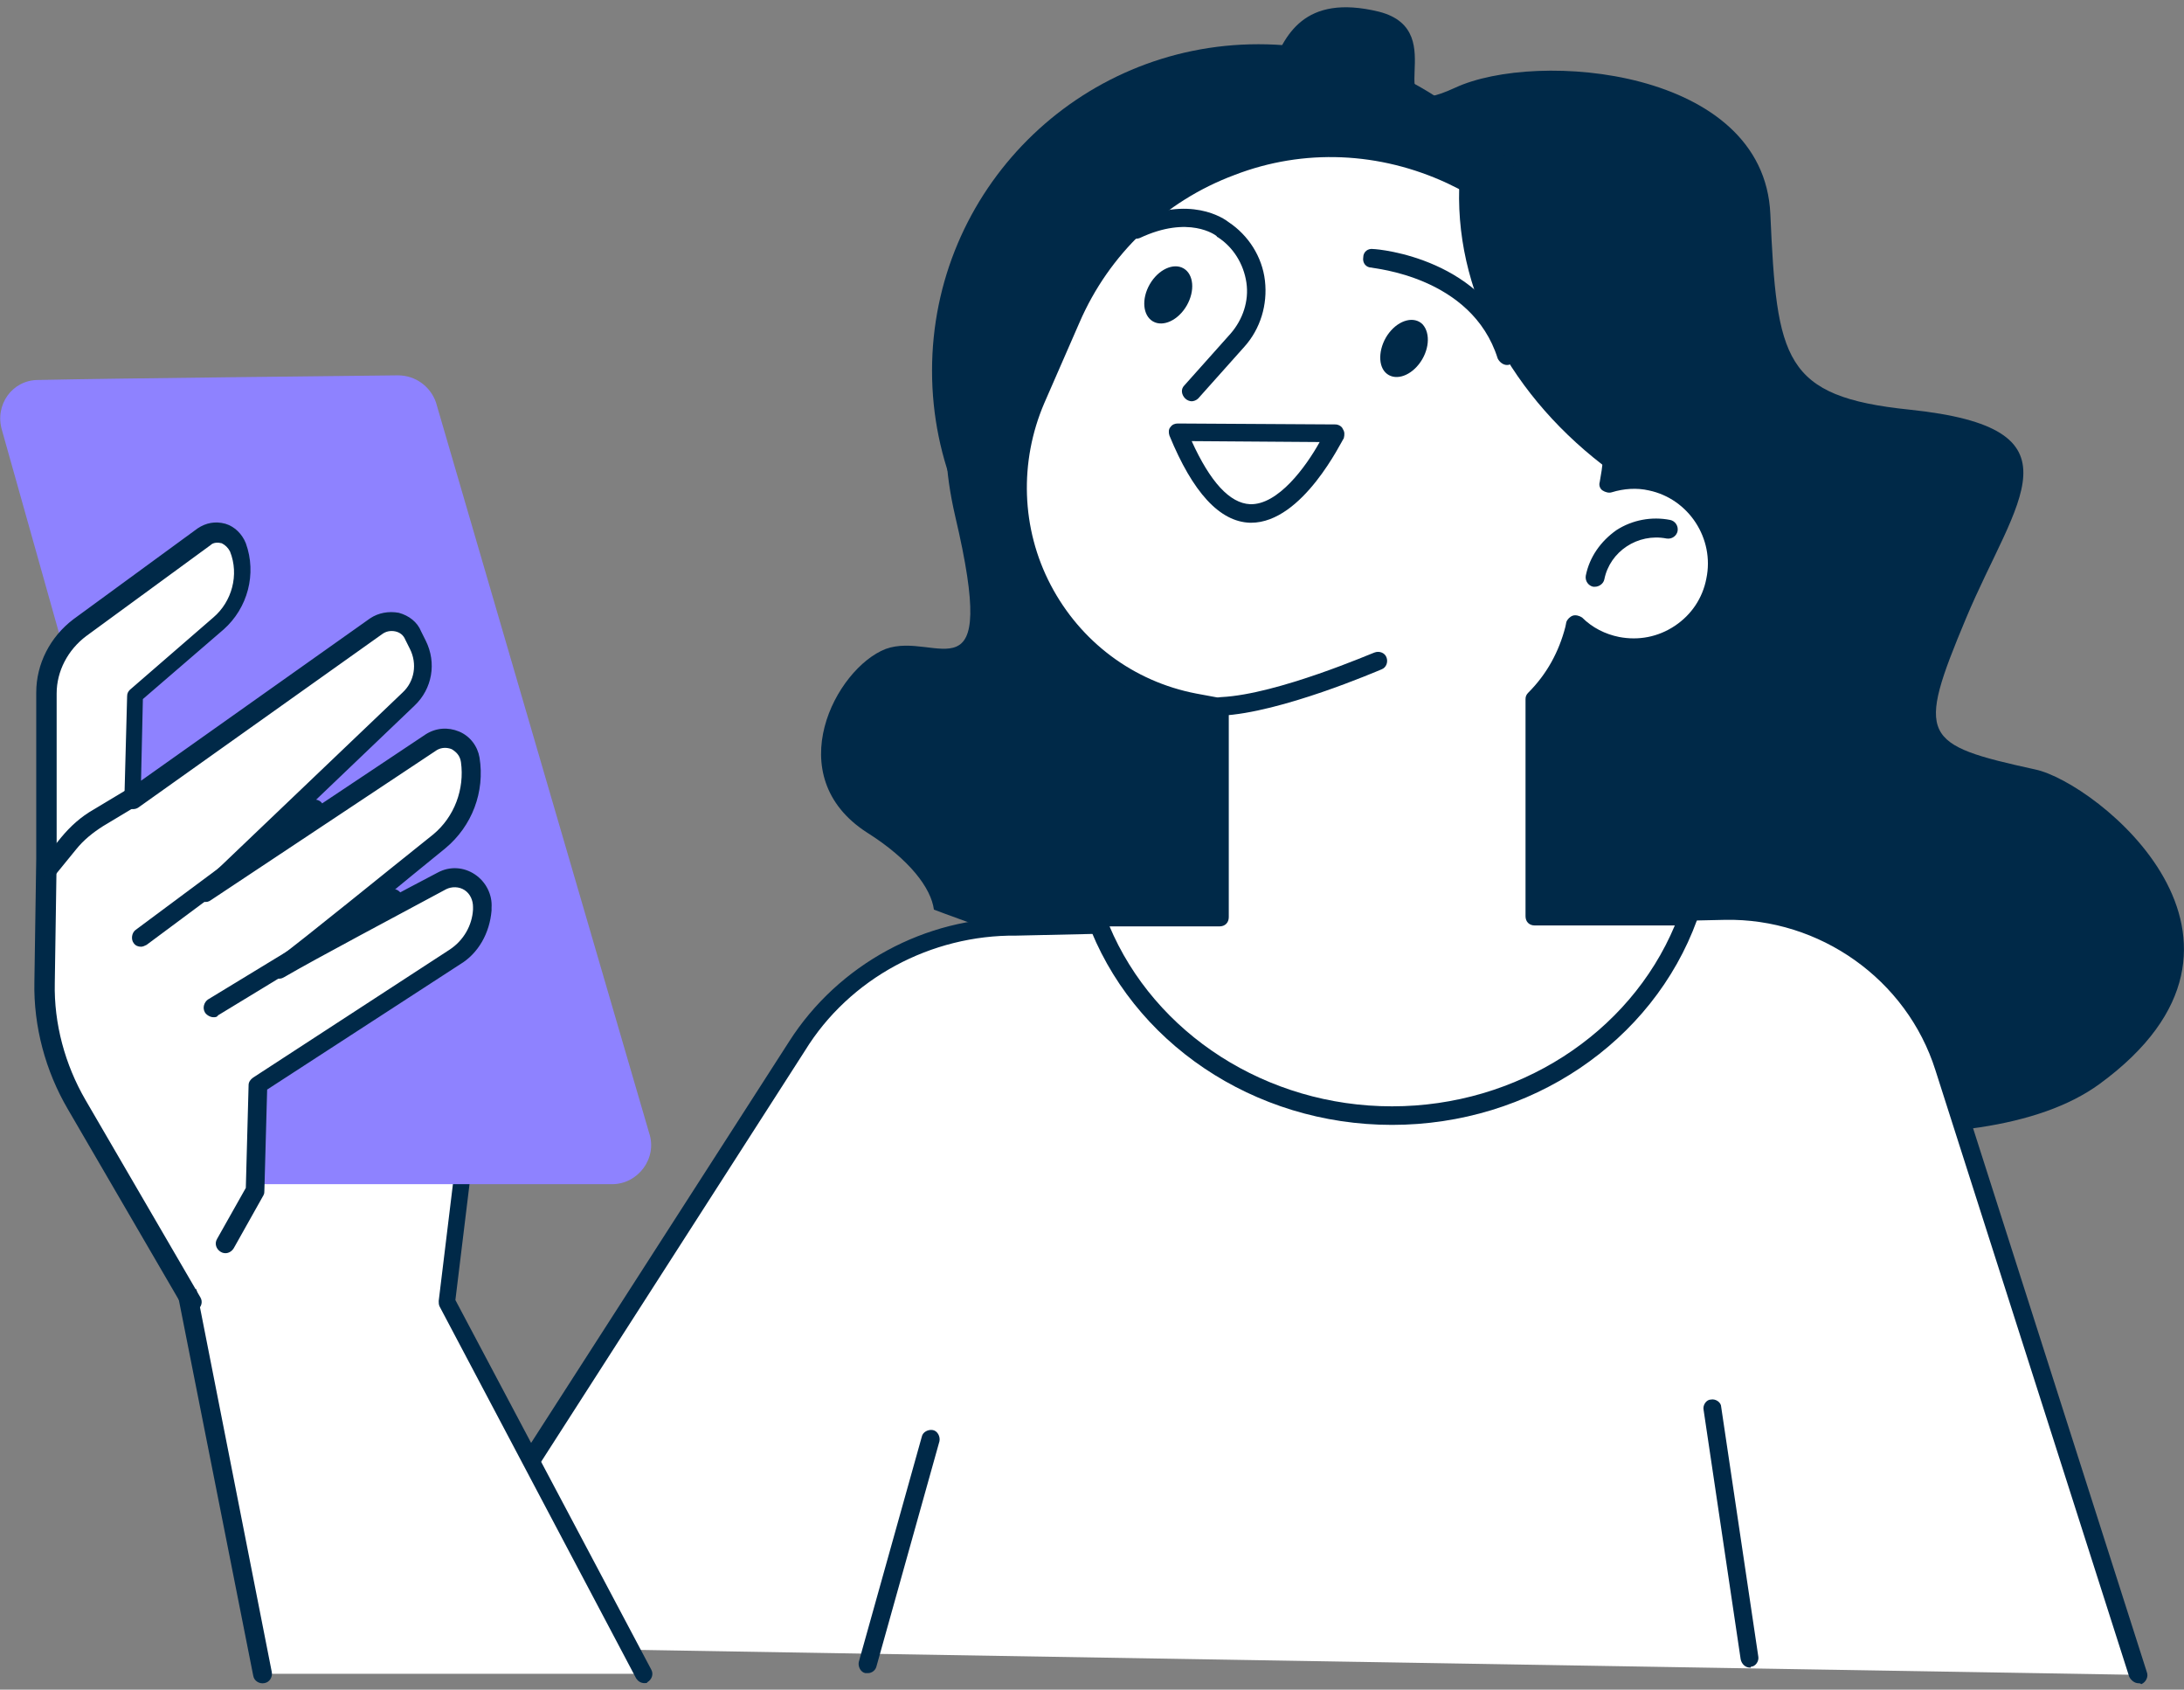 <svg width="256" height="198" viewBox="0 0 256 198" fill="none" xmlns="http://www.w3.org/2000/svg">
<rect x="0" y="0" width="256" height="198" fill="#808080" stroke="none"/>
<path d="M101.641 97.569C106.641 100.721 109.142 104.091 109.468 106.591C109.468 106.591 217.621 147.787 246.1 127.026C269.144 110.178 245.665 91.699 238.6 90.178C225.23 87.243 224.578 86.482 230.448 72.46C236.317 58.438 244.687 50.177 223.817 48.003C209.034 46.481 208.273 42.133 207.512 25.068C206.751 8.002 180.121 5.829 170.555 10.285C160.881 14.742 170.556 3.655 161.642 1.372C152.729 -0.802 150.555 4.307 149.033 8.002C147.512 11.698 129.033 13.22 125.338 26.481C121.642 39.851 106.859 38.329 111.967 60.503C117.185 82.677 109.793 73.873 103.815 76.047C97.945 78.33 91.315 90.939 101.641 97.569Z" fill="#002948"/>
<path d="M48.162 192.9L93.38 122.572C98.923 113.768 108.706 108.442 119.141 108.659L202.186 106.811C213.925 106.594 224.36 113.985 227.947 125.181L250.665 196.269L48.162 192.9Z" fill="white"/>
<path d="M250.665 197.25C250.23 197.25 249.795 196.924 249.578 196.489L226.86 125.401C223.491 114.748 213.273 107.574 202.186 107.792L119.141 109.64C109.141 109.531 99.576 114.64 94.359 123.118L49.14 193.554C48.814 194.097 48.162 194.206 47.618 193.88C47.075 193.554 46.966 192.902 47.292 192.358L92.51 122.031C98.271 113.009 108.489 107.466 119.141 107.574L202.186 105.726C214.251 105.4 225.339 113.335 228.926 124.857L251.643 195.945C251.861 196.489 251.534 197.141 250.991 197.358C250.882 197.25 250.774 197.25 250.665 197.25Z" fill="#002948"/>
<path d="M147.511 81.706C168.643 81.706 185.772 64.575 185.772 43.444C185.772 22.313 168.643 5.183 147.511 5.183C126.38 5.183 109.25 22.313 109.25 43.444C109.25 64.575 126.38 81.706 147.511 81.706Z" fill="#002948"/>
<path d="M193.599 56.502C191.968 56.176 190.229 56.285 188.707 56.72C191.534 41.937 184.033 26.937 170.229 20.523C153.272 12.48 133.054 20.197 125.554 37.372L121.424 46.828C114.902 61.937 123.924 79.111 140.12 82.264L143.055 82.807V107.373H128.38C133.381 120.96 146.968 130.743 163.164 130.743C179.36 130.743 192.947 120.96 197.947 107.373H180.012V81.938C182.186 79.764 183.816 76.938 184.685 73.677L184.794 73.133C186.099 74.437 187.729 75.307 189.686 75.742C195.012 76.829 200.23 73.459 201.316 68.133C202.295 62.698 198.925 57.589 193.599 56.502Z" fill="white"/>
<path d="M163.163 131.819C146.968 131.819 132.62 122.145 127.402 107.797C127.293 107.471 127.294 107.145 127.511 106.819C127.728 106.493 128.054 106.384 128.38 106.384H141.967V83.775L139.902 83.34C131.859 81.819 125.119 76.71 121.315 69.536C117.511 62.362 117.185 53.883 120.446 46.383L124.576 36.927C128.272 28.34 135.228 21.818 143.924 18.448C152.62 15.079 162.185 15.513 170.663 19.535C184.251 25.948 192.077 40.514 190.012 55.297C191.208 55.079 192.512 55.188 193.816 55.405C199.686 56.601 203.49 62.362 202.295 68.231C201.751 71.058 200.012 73.558 197.621 75.188C195.229 76.819 192.295 77.362 189.468 76.819C187.947 76.493 186.642 75.949 185.446 75.079C184.577 77.797 183.164 80.297 181.099 82.471V106.384H197.947C198.273 106.384 198.599 106.602 198.816 106.819C199.033 107.145 199.033 107.471 198.925 107.797C193.707 122.145 179.359 131.819 163.163 131.819ZM130.011 108.45C135.337 121.167 148.489 129.645 163.163 129.645C177.838 129.645 190.99 121.167 196.316 108.45H179.903C179.251 108.45 178.816 108.015 178.816 107.363V81.927C178.816 81.601 178.925 81.384 179.142 81.166C181.316 78.993 182.729 76.384 183.49 73.449L183.598 72.905C183.707 72.579 184.033 72.253 184.359 72.145C184.686 72.036 185.12 72.145 185.446 72.362C186.642 73.558 188.164 74.319 189.794 74.645C192.077 75.079 194.36 74.645 196.316 73.34C198.273 72.036 199.577 70.079 200.012 67.797C200.99 63.123 197.947 58.449 193.273 57.47C191.86 57.144 190.338 57.253 188.925 57.688C188.599 57.797 188.164 57.688 187.838 57.47C187.512 57.253 187.403 56.818 187.512 56.492C190.229 42.144 182.946 27.687 169.685 21.492C161.75 17.796 152.837 17.361 144.685 20.513C136.533 23.557 130.011 29.753 126.532 37.796L122.402 47.253C119.467 54.101 119.685 61.927 123.163 68.558C126.641 75.188 132.837 79.862 140.228 81.275L143.163 81.819C143.707 81.927 144.033 82.362 144.033 82.906V107.471C144.033 108.123 143.598 108.558 142.946 108.558H130.011V108.45Z" fill="#002948"/>
<path d="M186.968 68.757C186.86 68.757 186.86 68.757 186.751 68.757C186.208 68.648 185.773 68.104 185.881 67.452C186.316 65.278 187.621 63.431 189.469 62.126C191.317 60.93 193.599 60.496 195.773 60.93C196.316 61.039 196.751 61.583 196.642 62.235C196.534 62.778 195.99 63.213 195.338 63.104C191.969 62.452 188.707 64.626 188.055 67.887C187.947 68.43 187.403 68.757 186.968 68.757Z" fill="#002948"/>
<path d="M139.685 47.023C139.468 47.023 139.142 46.914 138.924 46.697C138.49 46.262 138.381 45.61 138.816 45.175L144.251 39.088C145.664 37.457 146.424 35.283 146.098 33.109C145.772 30.936 144.577 28.979 142.729 27.783C142.729 27.783 142.62 27.783 142.62 27.675C142.511 27.566 139.359 25.175 133.598 27.892C133.054 28.11 132.402 27.892 132.185 27.349C131.968 26.805 132.185 26.153 132.728 25.936C139.468 22.783 143.489 25.609 144.033 26.044C146.316 27.566 147.946 30.066 148.272 32.892C148.598 35.718 147.729 38.544 145.881 40.61L140.446 46.697C140.229 46.914 139.902 47.023 139.685 47.023Z" fill="#002948"/>
<path d="M166.316 42.68C165.12 44.202 163.381 44.636 162.403 43.658C161.425 42.68 161.642 40.506 162.838 38.984C164.034 37.462 165.773 37.028 166.751 38.006C167.729 39.093 167.512 41.158 166.316 42.68Z" fill="#002948"/>
<path d="M139.103 35.808C140.093 34.092 139.927 32.142 138.732 31.451C137.536 30.761 135.763 31.592 134.773 33.308C133.782 35.023 133.949 36.974 135.145 37.664C136.34 38.355 138.112 37.523 139.103 35.808Z" fill="#002948"/>
<path d="M138.055 50.602L156.533 50.71C156.533 50.71 146.642 72.015 138.055 50.602Z" fill="white"/>
<path d="M146.642 61.258H146.534C142.947 61.149 139.794 57.67 137.077 51.04C136.968 50.714 136.968 50.279 137.185 50.062C137.403 49.736 137.729 49.627 138.055 49.627L156.533 49.736C156.859 49.736 157.295 49.953 157.403 50.279C157.621 50.605 157.62 50.931 157.512 51.366C157.294 51.584 152.729 61.258 146.642 61.258ZM139.685 51.692C141.859 56.475 144.142 58.975 146.534 59.084C149.794 59.192 153.055 54.736 154.686 51.801L139.685 51.692Z" fill="#002948"/>
<path d="M188.925 55.284C190.99 41.262 183.925 27.24 171.098 20.827C170.229 33.98 177.186 46.697 188.925 55.284Z" fill="#002948"/>
<path d="M176.642 42.772C176.207 42.772 175.773 42.446 175.555 42.011C172.512 32.337 160.881 31.467 160.772 31.359C160.12 31.359 159.685 30.815 159.794 30.163C159.794 29.511 160.338 29.076 160.99 29.185C161.533 29.185 174.251 30.272 177.729 41.25C177.947 41.794 177.62 42.446 177.077 42.663C176.86 42.772 176.751 42.772 176.642 42.772Z" fill="#002948"/>
<path d="M143.163 83.862C142.62 83.862 142.076 83.427 142.076 82.775C142.076 82.122 142.511 81.688 143.163 81.688C149.794 81.361 160.99 76.47 161.099 76.47C161.642 76.253 162.294 76.47 162.511 77.013C162.729 77.557 162.511 78.209 161.968 78.427C161.424 78.644 150.12 83.535 143.163 83.862Z" fill="#002948"/>
<path d="M75.445 196.146L52.401 152.667L55.119 130.928H17.944L30.77 196.146H75.445Z" fill="white"/>
<path d="M75.554 197.237C75.119 197.237 74.793 197.02 74.575 196.694L51.532 153.106C51.423 152.889 51.423 152.671 51.423 152.454L53.923 131.91H19.249L31.857 195.933C31.966 196.477 31.64 197.129 30.988 197.237C30.444 197.346 29.792 197.02 29.683 196.368L16.748 131.041C16.64 130.715 16.748 130.389 16.966 130.171C17.183 129.954 17.509 129.736 17.835 129.736H55.01C55.336 129.736 55.662 129.845 55.771 130.062C55.988 130.28 56.097 130.606 55.988 130.932L53.379 152.345L76.315 195.607C76.641 196.15 76.424 196.803 75.88 197.129C75.88 197.237 75.662 197.237 75.554 197.237Z" fill="#002948"/>
<path d="M4.466 44.528C14.792 44.31 38.379 44.093 46.64 43.984C48.706 43.984 50.444 45.289 51.097 47.137L76.097 132.79C77.075 135.725 74.793 138.768 71.749 138.768H28.596C26.531 138.768 24.683 137.355 24.14 135.399L0.227 50.398C-0.643 47.463 1.422 44.528 4.466 44.528Z" fill="#8E82FF"/>
<path d="M26.314 145.617L29.792 139.422L30.118 127.03L53.162 112.03C55.01 110.834 56.206 108.769 56.423 106.486V106.16C56.64 103.66 53.923 101.812 51.64 103.008C45.77 106.16 36.531 111.16 32.51 113.443C36.423 110.508 45.662 103.008 51.205 98.443C54.032 96.16 55.445 92.573 54.792 88.877V88.769C54.466 86.595 52.075 85.616 50.227 86.812L23.705 104.421L47.51 81.703C49.249 80.073 49.684 77.464 48.597 75.399L48.053 74.312C47.184 72.681 45.118 72.138 43.597 73.225L15.009 93.551L15.335 81.377L25.118 72.899C27.618 70.725 28.596 67.138 27.401 63.986C26.857 62.355 24.792 61.812 23.488 62.79L8.922 73.442C6.422 75.181 5.009 78.116 5.009 81.16V100.617L4.792 115.073C4.683 120.073 5.987 125.074 8.596 129.421L22.074 152.574L26.314 145.617Z" fill="white"/>
<path d="M22.401 153.66C22.075 153.66 21.64 153.443 21.422 153.117L7.944 129.964C5.335 125.508 3.922 120.29 4.031 115.073L4.248 100.616V81.159C4.248 77.79 5.879 74.638 8.596 72.572L23.162 61.92C24.14 61.268 25.227 61.05 26.422 61.376C27.509 61.703 28.379 62.572 28.814 63.659C30.118 67.246 29.031 71.268 26.205 73.768L16.748 81.92L16.531 91.486L43.379 72.463C44.358 71.811 45.553 71.594 46.749 71.811C47.944 72.137 48.923 72.898 49.358 73.985L49.901 75.072C51.206 77.681 50.662 80.725 48.597 82.681L33.923 96.703L49.901 86.051C51.097 85.29 52.51 85.181 53.814 85.725C55.118 86.268 55.988 87.464 56.206 88.768C56.858 92.79 55.336 96.812 52.184 99.421C49.901 101.268 46.858 103.768 43.814 106.268C46.531 104.747 49.249 103.334 51.314 102.247C52.727 101.486 54.358 101.594 55.662 102.464C56.967 103.334 57.727 104.855 57.618 106.377V106.703C57.401 109.312 56.097 111.703 53.923 113.008L31.314 127.682L30.988 139.53C30.988 139.747 30.988 139.856 30.879 140.073L27.401 146.269C27.075 146.813 26.422 147.03 25.879 146.704C25.335 146.378 25.118 145.726 25.444 145.182L28.814 139.204L29.14 127.138C29.14 126.812 29.357 126.486 29.683 126.269L52.727 111.268C54.358 110.181 55.336 108.442 55.445 106.594V106.268C55.445 105.508 55.119 104.747 54.466 104.312C53.814 103.877 52.945 103.877 52.292 104.203C46.858 107.138 37.184 112.247 33.27 114.529C32.727 114.855 32.183 114.638 31.857 114.203C31.531 113.769 31.64 113.116 32.075 112.682C35.988 109.747 45.445 102.029 50.771 97.79C53.271 95.725 54.467 92.464 54.032 89.312C53.923 88.551 53.488 88.116 52.945 87.79C52.401 87.573 51.749 87.572 51.206 87.898L24.683 105.508C24.249 105.834 23.596 105.725 23.27 105.29C22.944 104.855 22.944 104.203 23.379 103.877L47.184 81.159C48.597 79.855 48.923 77.79 48.053 76.05L47.51 74.964C47.292 74.42 46.858 74.094 46.314 73.985C45.771 73.877 45.227 73.985 44.792 74.311L16.205 94.638C15.879 94.855 15.444 94.855 15.118 94.746C14.792 94.529 14.575 94.203 14.575 93.768L14.901 81.594C14.901 81.268 15.009 81.051 15.226 80.833L25.009 72.355C27.183 70.507 28.053 67.355 26.966 64.637C26.748 64.203 26.422 63.876 25.988 63.659C25.553 63.55 25.009 63.55 24.683 63.876L10.118 74.529C7.944 76.159 6.64 78.659 6.64 81.268V100.725L6.422 115.182C6.314 119.964 7.618 124.747 10.009 128.877L23.488 152.03C23.814 152.573 23.596 153.226 23.053 153.552C22.836 153.552 22.618 153.66 22.401 153.66Z" fill="#002948"/>
<path d="M16.531 110.941C16.205 110.941 15.879 110.832 15.661 110.506C15.335 110.071 15.444 109.31 15.879 108.984L36.205 93.875C36.64 93.549 37.401 93.658 37.727 94.093C38.053 94.527 37.944 95.288 37.509 95.614L17.183 110.723C16.966 110.832 16.748 110.941 16.531 110.941Z" fill="#002948"/>
<path d="M25.009 119.202C24.683 119.202 24.248 118.984 24.031 118.658C23.705 118.115 23.922 117.463 24.357 117.137L45.444 104.31C45.988 103.984 46.64 104.202 46.966 104.636C47.292 105.18 47.075 105.832 46.64 106.158L25.553 118.984C25.444 119.202 25.227 119.202 25.009 119.202Z" fill="#002948"/>
<path d="M5.553 102.792C5.335 102.792 5.118 102.683 4.901 102.574C4.466 102.248 4.357 101.487 4.792 101.052L7.183 98.118C8.27 96.813 9.466 95.726 10.988 94.857L15.336 92.248C15.879 91.922 16.531 92.139 16.857 92.683C17.183 93.226 16.966 93.878 16.423 94.204L12.075 96.813C10.879 97.574 9.792 98.444 8.923 99.531L6.531 102.466C6.205 102.683 5.879 102.792 5.553 102.792Z" fill="#002948"/>
<path d="M109.141 168.459L101.75 194.872L109.141 168.459Z" fill="white"/>
<path d="M101.75 196.063C101.641 196.063 101.533 196.063 101.424 196.063C100.881 195.954 100.554 195.302 100.663 194.759L108.054 168.345C108.163 167.802 108.815 167.476 109.359 167.584C109.902 167.693 110.229 168.345 110.12 168.889L102.728 195.302C102.619 195.737 102.185 196.063 101.75 196.063Z" fill="#002948"/>
<path d="M200.773 165.085L205.121 194.325L200.773 165.085Z" fill="white"/>
<path d="M205.121 195.418C204.577 195.418 204.142 194.983 204.034 194.439L199.686 165.2C199.577 164.656 200.012 164.004 200.555 164.004C201.099 163.895 201.751 164.33 201.751 164.874L206.099 194.113C206.207 194.657 205.773 195.309 205.229 195.309C205.229 195.418 205.229 195.418 205.121 195.418Z" fill="#002948"/>
</svg>

